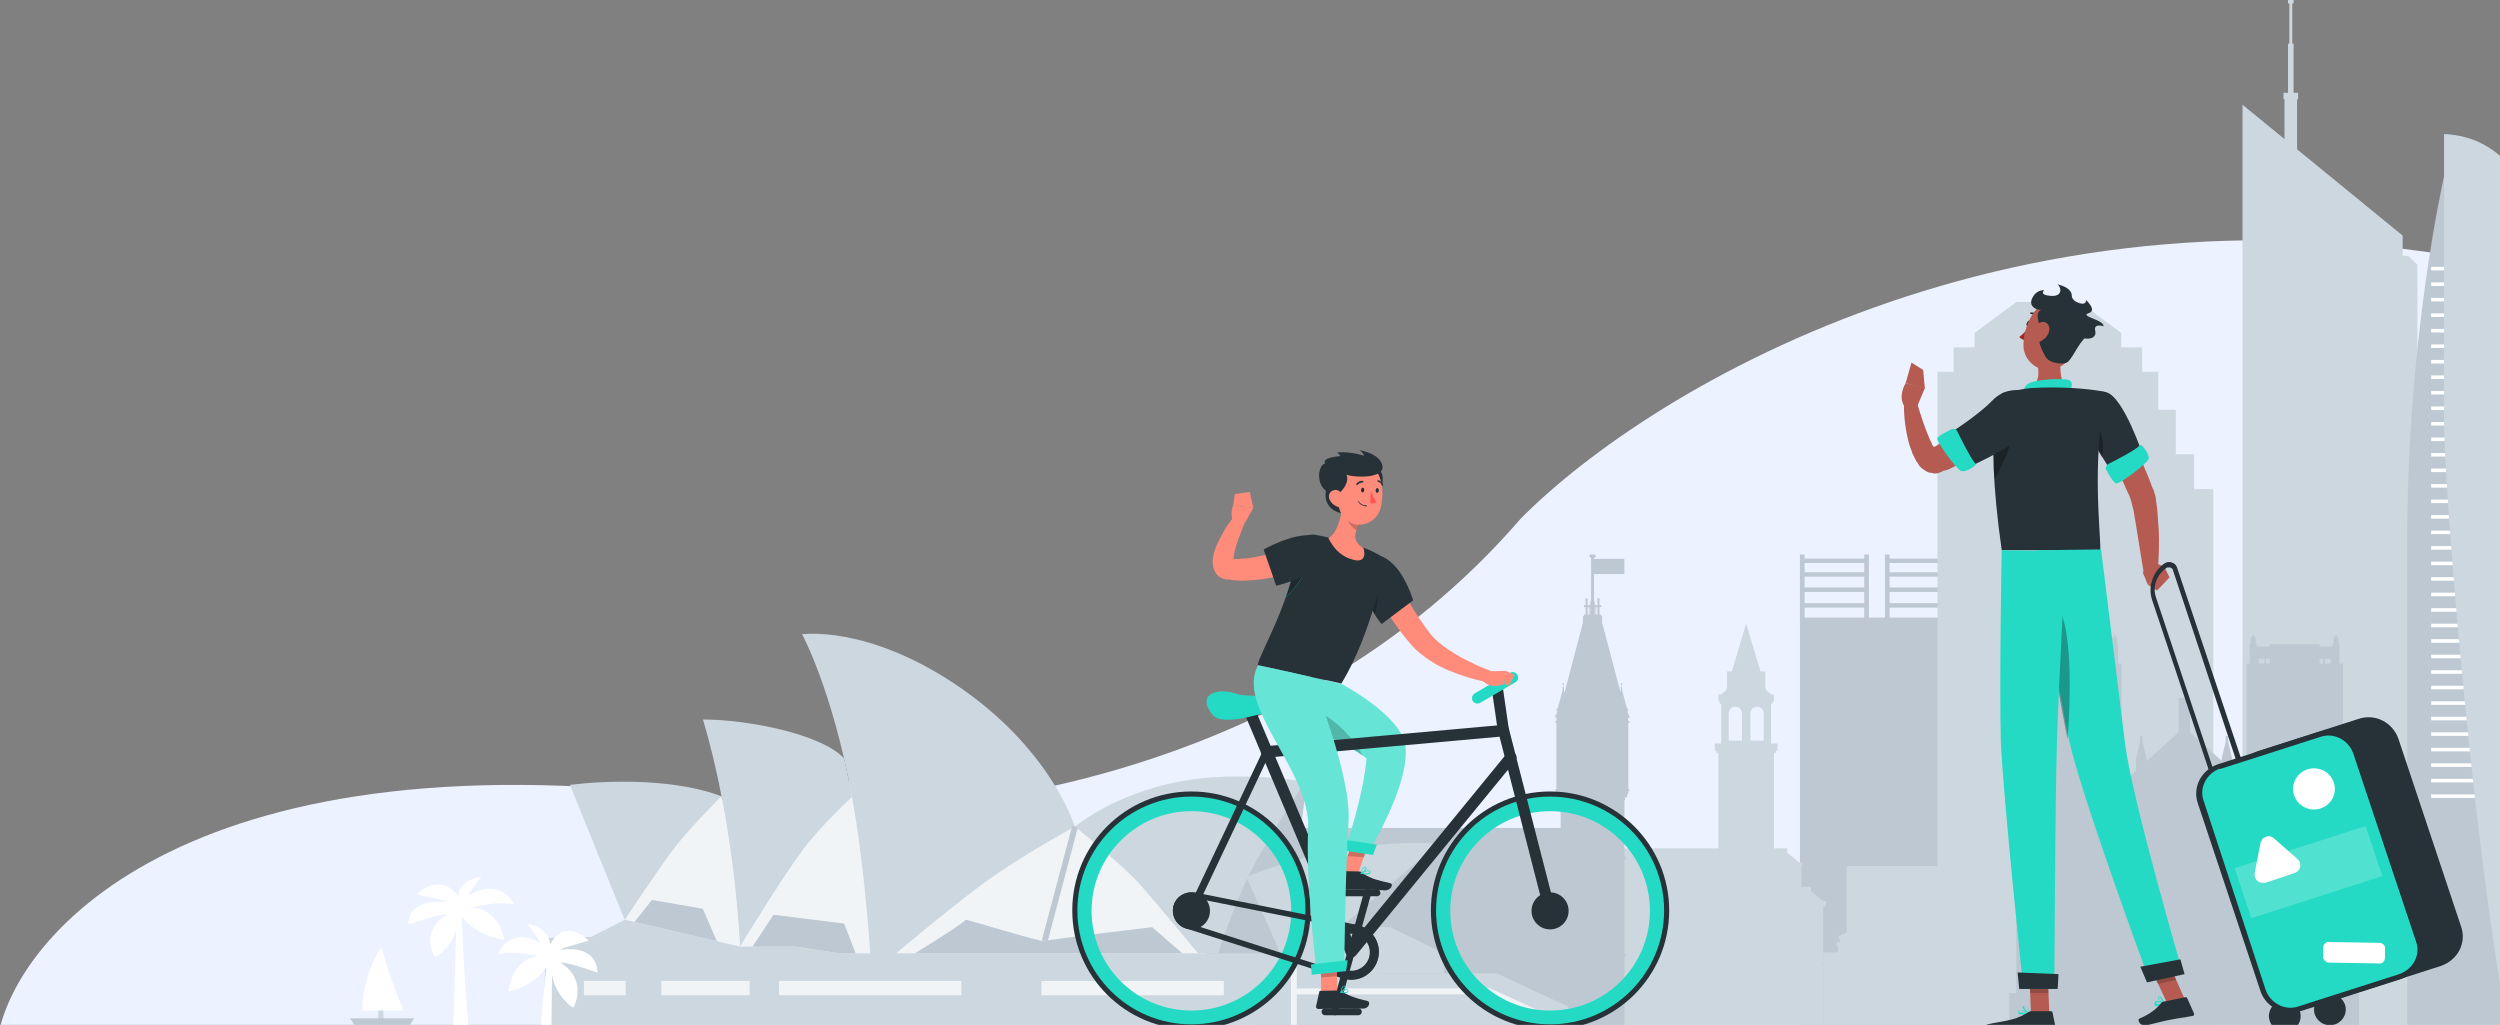 <?xml version="1.0" encoding="UTF-8"?>
<svg xmlns="http://www.w3.org/2000/svg" width="422" height="173" viewBox="0 0 422 173" fill="none">
  <rect x="0" y="0" width="422" height="173" fill="#808080" stroke="none"/>
  <path d="M130.99 136.411C37.707 121.016 4.795 154.669 0 173.419H431.586V48.332C465.911 55.98 513.361 66.244 428.558 46.112C343.755 25.979 278.638 65.356 256.68 87.561C217.913 132.562 156.734 138.879 130.99 136.411Z" fill="#ECF2FF"></path>
  <g clip-path="url(#clip0_1709_7287)">
    <path d="M329.886 93.601H329.098V104.458H329.03V104.254H318.963V102.559H329.03V101.814H318.963V99.915H329.03V99.169H318.963V97.347H329.03V96.602H318.963V95.033H329.03V94.287H318.963V93.601H318.176V104.254H315.471V93.601H314.684V94.287H304.615V93.601H303.828V161.482V173.144H329.886V93.601ZM304.615 95.033H314.683V96.601H304.615V95.033ZM304.615 97.347H314.683V99.169H304.615V97.347ZM304.615 99.916H314.683V101.815H304.615V99.916ZM304.615 102.56H314.683V104.255H304.615V102.56Z" fill="#BDC8D2"></path>
  </g>
  <path d="M308.225 152.737H308.085V153.055H307.757V173.367H251.14V153.055H250.812V152.737H250.672V152.092H251.178L253.35 150.318H253.204V149.695H254.966V146.558H254.822V146.24H254.682V145.595H255.189L257.36 143.821H257.214V143.198H290.061V127.078H289.728V126.727H289.472V125.514H290.541V118.794H290.3V118.443H290.073V117.23H290.541L291.391 116.476L291.511 116.073V113.332H292.332L294.754 105.258L297.173 113.332H297.994V116.073L298.113 116.474L298.964 117.228H299.432V118.441H299.205V118.792H298.964V125.512H300.033V126.725H299.776V127.076H299.443V143.193H301.685V143.817H301.539L303.71 145.59H304.214V146.236H304.075V149.69H305.693V150.314H305.547L307.718 152.087H308.225V152.733V152.737ZM294.036 125.019V120.408C294.036 119.789 293.534 119.289 292.917 119.289C292.301 119.289 291.799 119.791 291.799 120.408V125.019H294.038H294.036ZM297.711 125.019V120.408C297.711 119.789 297.209 119.289 296.592 119.289C295.976 119.289 295.474 119.791 295.474 120.408V125.019H297.713H297.711Z" fill="#CDD7E0"></path>
  <path d="M274.813 121.178H275.026V120.691H274.845V120.323H274.699V120.076H274.813V119.59H274.631L274.525 119.199L273.796 116.49H273.799V116.452H273.843V116.276H273.799V115.947H273.735V115.597C273.75 115.593 273.764 115.588 273.777 115.578L273.782 115.575C273.794 115.567 273.803 115.559 273.811 115.55C273.814 115.544 273.818 115.539 273.822 115.533C273.826 115.526 273.831 115.518 273.835 115.511C273.841 115.496 273.846 115.477 273.846 115.46C273.846 115.439 273.843 115.42 273.835 115.403C273.812 115.351 273.762 115.315 273.701 115.315C273.641 115.315 273.59 115.351 273.568 115.403C273.56 115.42 273.557 115.439 273.557 115.46C273.557 115.479 273.56 115.496 273.568 115.511C273.572 115.52 273.575 115.526 273.581 115.533C273.585 115.539 273.589 115.544 273.592 115.55C273.6 115.559 273.609 115.567 273.621 115.575L273.626 115.578C273.639 115.586 273.653 115.591 273.668 115.597V115.947H273.604V116.276H273.56V116.452H273.604V116.49H273.607L273.525 116.796L270.432 105.054H270.434V104.291H270.436V103.96H270.281V103.74H269.99V102.488H270.279V102.157H269.99V100.992H269.659V102.157H269.201V101.503H269.068V95.101V95.482V96.9H274.192V94.341H269.07V94.862V94.119H269.106C269.249 94.119 269.365 94.003 269.365 93.86C269.365 93.717 269.249 93.601 269.106 93.601H268.537C268.394 93.601 268.278 93.717 268.278 93.86C268.278 94.003 268.394 94.119 268.537 94.119H268.573V101.505H268.44V102.159H267.984V100.994H267.653V102.159H267.363V102.49H267.653V103.742H267.367V103.962H267.213V104.292H267.211V105.056H267.219L264.931 113.742L264.092 116.93L264.058 116.802L263.97 116.471H263.973V116.434H264.017V116.257H263.973V115.928H263.909V115.578C263.925 115.575 263.938 115.569 263.951 115.559L263.955 115.556C263.966 115.548 263.975 115.541 263.983 115.529C263.987 115.524 263.99 115.518 263.994 115.512C264 115.505 264.004 115.497 264.007 115.488C264.013 115.473 264.017 115.458 264.017 115.441V115.437C264.017 115.356 263.951 115.293 263.872 115.293C263.793 115.293 263.727 115.358 263.727 115.437C263.727 115.456 263.731 115.473 263.738 115.488C263.742 115.496 263.746 115.503 263.751 115.511C263.755 115.516 263.759 115.522 263.763 115.528C263.77 115.537 263.78 115.544 263.791 115.552L263.797 115.556C263.81 115.563 263.823 115.569 263.838 115.575V115.924H263.774V116.253H263.731V116.43H263.774V116.467H263.778L263.454 117.669L262.942 119.567H262.76V120.054H262.875V120.3H262.728V120.669H262.547V121.155H262.76V121.67H262.547V122.018H262.715V133.204H262.547V133.552H262.715V134.047H262.916V134.541H263.253V135.073H263.437V139.759H218.631V138.298L217.901 137.248C217.909 137.238 217.916 137.227 217.922 137.216C217.928 137.204 217.929 137.189 217.929 137.176C217.929 137.156 217.922 137.139 217.912 137.124C217.911 137.12 217.909 137.116 217.905 137.114C217.894 137.099 217.88 137.088 217.864 137.08C217.875 137.073 217.882 137.065 217.888 137.054V137.05C217.897 137.039 217.901 137.026 217.901 137.013C217.901 136.998 217.896 136.985 217.888 136.971C217.888 136.969 217.884 136.966 217.882 136.964C217.875 136.953 217.864 136.943 217.85 136.938V136.721H217.785V136.938C217.771 136.943 217.762 136.953 217.753 136.964C217.751 136.966 217.749 136.969 217.747 136.971C217.739 136.983 217.734 136.998 217.734 137.013C217.734 137.026 217.738 137.039 217.743 137.05V137.054C217.753 137.065 217.76 137.073 217.771 137.08C217.754 137.088 217.741 137.101 217.73 137.114C217.728 137.118 217.726 137.12 217.722 137.124C217.713 137.139 217.706 137.157 217.706 137.176C217.706 137.189 217.709 137.204 217.713 137.216C217.717 137.227 217.724 137.238 217.734 137.248L217.004 138.298V139.759H216.197V140.251H216.204L213.727 146.325L213.39 145.071L213.157 144.206H213.16V144.174H213.198V144.022H213.16V143.738H213.104V143.438C213.117 143.434 213.128 143.43 213.14 143.423L213.145 143.419C213.145 143.419 213.162 143.406 213.17 143.398C213.174 143.394 213.177 143.389 213.179 143.383C213.183 143.377 213.187 143.37 213.19 143.364C213.196 143.351 213.2 143.336 213.2 143.319C213.2 143.25 213.143 143.193 213.074 143.193C213.004 143.193 212.948 143.25 212.948 143.319C212.948 143.334 212.952 143.349 212.957 143.364C212.959 143.372 212.965 143.377 212.969 143.383C212.972 143.389 212.974 143.394 212.978 143.398C212.985 143.408 212.993 143.413 213.002 143.419L213.006 143.423C213.017 143.43 213.029 143.434 213.042 143.438V143.738H212.985V144.022H212.948V144.174H212.985V144.206H212.989L212.271 146.879H212.122V147.299H212.222V147.511H212.096V147.829H211.939V148.248H212.122V148.693H211.939V148.992H212.084V151.611H211.939V152.03H212.62V161.019H212.299V161.368H212.419V161.622H212.611V162.024H212.62V174.173H274.209V161.622H274.328V161.368H274.448V161.019H274.209V145.199H274.328V144.945H274.448V144.596H274.209V135.092H274.319V134.56H274.655V134.065H274.857V133.571H275.024V133.223H274.857V122.037H275.024V121.689H274.811V121.174L274.813 121.178ZM268.317 102.492H268.436V103.744H268.317V102.492ZM269.322 103.744H269.2V102.492H269.322V103.744ZM269.448 103.744V102.492H269.655V103.744H269.448ZM267.981 102.492H268.193V103.744H267.981V102.492ZM219.433 140.259V140.255V140.259Z" fill="#BDC8D2"></path>
  <g clip-path="url(#clip1_1709_7287)">
    <path d="M144.619 131.07L133.246 140.617L120.82 161.778L172.974 163.029L171.63 160.78L144.619 131.07Z" fill="#F1F4F6"></path>
    <path d="M135.393 107.069C135.393 107.069 146.28 105.466 161.338 115.561C177.517 126.402 181.438 139.548 181.438 139.548L147.112 164.294C147.112 164.294 146.253 147.773 143.815 134.514C140.476 116.334 135.393 107.069 135.393 107.069Z" fill="#CDD7E0"></path>
    <path d="M118.645 121.453C126.319 121.453 138.744 123.941 142.484 128.019C143.385 132.195 143.828 134.515 143.828 134.515C143.828 134.515 138.772 139.112 135.406 143.598C132.04 148.097 124.906 159.767 124.906 159.767C124.906 159.767 124.061 139.394 118.645 121.438V121.453Z" fill="#CDD7E0"></path>
    <path d="M242.818 142.613L222.482 147.773V159.261H233.8V152.863L242.818 142.613Z" fill="#BDC8D2"></path>
    <path d="M220.611 131.941L216.691 161.918L203.365 161.454C203.365 161.454 216.303 132.504 220.611 131.955V131.941Z" fill="#BDC8D2"></path>
    <path d="M121.791 134.402L111.651 139.169L105.473 155.254L124.907 159.767C124.907 159.767 124.45 152.54 123.772 147.085C123.093 141.629 121.791 134.402 121.791 134.402Z" fill="#F1F4F6"></path>
    <path d="M96.205 132.49C96.205 132.49 111.041 130.409 121.776 134.402C121.776 134.402 116.623 139.577 114.047 142.867C111.47 146.157 105.458 155.268 105.458 155.268L96.205 132.504V132.49Z" fill="#CDD7E0"></path>
    <path d="M181.451 139.535C181.451 139.535 187.851 134.093 198.988 131.942C209.197 129.974 220.321 131.942 220.321 131.942C220.321 131.942 214.101 141.236 211.095 147.184C208.089 153.131 205.637 160.921 205.637 160.921H200.886L181.451 139.535Z" fill="#CDD7E0"></path>
    <path d="M225.778 156.505H234.658L243.731 160.92V164.294H216.705L225.778 156.505Z" fill="#CDD7E0"></path>
    <path d="M243.731 160.414H220.611V161.426H243.731V160.414Z" fill="#CDD7E0"></path>
    <path d="M217.536 164.07L210.416 148.055C210.416 148.055 216.317 145.341 225.376 143.598C234.754 141.784 242.816 142.389 242.816 142.389" fill="#CDD7E0"></path>
    <path d="M181.452 139.534C181.452 139.534 172.461 144.357 165.882 149.208C159.316 154.059 150.076 161.932 150.076 161.932L202.23 163.17V160.92C202.23 160.92 196.107 153.538 192.672 149.559C189.874 146.297 181.452 139.534 181.452 139.534Z" fill="#F1F4F6"></path>
    <path d="M217.537 164.295V173.181H264.746V169.933L252.597 164.295H217.537Z" fill="#CDD7E0"></path>
    <path d="M232.926 173.181V164.295L218.395 160.92H141.709L134.229 159.781H124.892L105.471 155.254L99.806 158.15L92.215 158.333L91.633 173.181H232.926Z" fill="#CDD7E0"></path>
    <path d="M105.609 165.588H98.559V167.992H105.609V165.588Z" fill="#F1F4F6"></path>
    <path d="M126.528 165.588H111.637V167.992H126.528V165.588Z" fill="#F1F4F6"></path>
    <path d="M162.28 165.588H131.5V167.992H162.28V165.588Z" fill="#F1F4F6"></path>
    <path d="M206.579 165.588H175.799V167.992H206.579V165.588Z" fill="#F1F4F6"></path>
    <path d="M144.438 160.92L142.484 155.901L130.558 154.41L127.039 159.781H134.228L141.709 160.92H144.438Z" fill="#BDC8D2"></path>
    <path d="M107.105 155.633L110.042 151.907L118.644 153.398L120.999 158.867L107.105 155.633Z" fill="#BDC8D2"></path>
    <path d="M154.453 160.92C154.453 160.92 163.263 155.493 162.958 155.254C162.654 155.015 176.021 159.135 176.34 158.868C176.658 158.601 194.486 156.506 194.486 156.506L199.57 160.92H154.467H154.453Z" fill="#BDC8D2"></path>
    <path d="M263.955 173.645L251.349 167.852H218.367V166.84H251.571L264.357 172.717L263.955 173.645Z" fill="#F1F4F6"></path>
    <path d="M180.984 139.398L175.855 158.731L176.819 158.995L181.947 139.661L180.984 139.398Z" fill="#BDC8D2"></path>
    <path d="M218.894 160.92H217.896V173.181H218.894V160.92Z" fill="#F1F4F6"></path>
    <g clip-path="url(#clip2_1709_7287)">
      <path d="M64.412 159.831C64.412 159.831 62.899 161.852 61.953 165.211C61.013 168.546 61.194 170.591 61.194 170.591H68.156C68.156 170.591 66.986 167.925 66.064 165.333C65.172 162.837 64.412 159.831 64.412 159.831Z" fill="white"></path>
      <path d="M64.714 170.585H63.846V172.106H64.714V170.585Z" fill="#CDD7E0"></path>
      <path d="M69.023 173.257H59.952L59.09 171.894H69.897L69.023 173.257Z" fill="#BDC8D2"></path>
    </g>
    <path d="M79.361 150.986C78.433 151.506 81.256 147.986 81.256 147.986C81.256 147.986 77.557 148.4 77.348 151.248C77.316 151.729 75.302 146.842 70.303 150.925C70.221 150.993 75.526 152.024 75.435 152.201C75.341 152.376 69.082 151.248 68.9 156.072C68.896 156.142 73.971 154.269 75.559 154.309C75.696 154.314 70.757 156.558 73.401 161.541C73.534 161.779 76.314 159.761 77.019 156.901L76.515 173.419L79.091 173.315C78.472 166.312 78.086 158.577 77.915 154.704C78.886 155.91 81.124 158.051 85.129 158.637C85.129 158.637 84.492 153.788 79.8 153.159C79.479 153.115 84.597 152.013 86.636 152.689C87.168 152.866 84.581 148.06 79.362 150.986H79.361Z" fill="white"></path>
    <path d="M100.874 164.155C100.537 159.064 94.747 160.44 94.652 160.256C94.559 160.075 99.469 158.823 99.387 158.755C94.593 154.596 92.883 159.819 92.835 159.311C92.542 156.308 89.08 155.979 89.08 155.979C89.08 155.979 91.832 159.614 90.95 159.093C85.984 156.161 83.736 161.312 84.226 161.109C86.105 160.334 90.91 161.345 90.612 161.4C86.261 162.207 85.834 167.344 85.834 167.344C89.29 166.656 91.276 164.59 92.231 163.256C91.944 165.688 91.534 169.559 91.323 173.394L93.086 173.783L93.173 164.403C93.186 164.492 93.199 164.583 93.213 164.675C93.731 167.991 96.737 170.332 96.859 170.058C99.158 164.722 94.477 162.498 94.605 162.489C96.084 162.4 100.876 164.224 100.873 164.155H100.874Z" fill="white"></path>
  </g>
  <path d="M373.606 82.567H370.364V76.677H367.271V69.165H364.322V62.761H361.596V58.638H358.061V56.208L350.99 50.963H340.381L333.307 56.208V58.638H329.772V62.761H327.047V69.165V76.677V82.567V146.178H311.723V174.964H313.031V179.988H314.209V174.964H319.218V179.988H372.538V174.964H373.606V82.567Z" fill="#CDD7E0"></path>
  <path d="M408.063 44.705L406.519 43.183H405.57V43.157V40.569V39.767L387.754 25.212V17.868V16.765H387.918V15.665H387.158V14.021V12.218V10.818V9.015V7.372H386.933V6.848V5.047V3.644V1.843V1.196V0.597H387.158V0H386.933H386.44H386.215V0.597H386.44V1.196V1.843V3.644V5.047V6.848V7.372H386.215V9.015V10.818V12.218V14.021V15.665H385.455V16.765H385.621V17.868V23.47L378.537 17.682V18.483V21.64V21.642V21.915V32.4V32.673V43.157V43.432V56.306V56.581V69.455V69.731V82.605V82.88V95.754V96.027V108.903V109.176V122.052V122.325V135.201V135.474V148.35V148.624V161.5V161.773V174.649V174.922V179.18H391.67H392.184H392.711H395.275H395.803H395.805H396.575H398.361H399.131H399.659H402.223H402.751H403.264H405.57H408.063V177.86V177.391V175.47V175.001V173.079V172.609V170.689V170.219V168.297V167.827V165.907V165.438V163.515V163.046V161.125V160.656V158.735V158.264V156.344V155.874V153.954V153.484V151.562V151.092V149.172V148.703V146.78V146.311V144.39V143.921V141.998V141.529V139.609V139.139V137.219V136.749V134.827V134.357V132.437V131.968V130.045V129.576V127.655V127.186V125.263V124.794V122.874V122.404V120.484V120.012V118.092V117.622V115.702V115.233V113.31V112.841V110.92V110.451V108.529V108.059V106.139V105.669V103.749V103.277V101.357V100.887V98.967V98.498V96.575V96.106V94.185V93.716V91.793V91.324V89.404V88.934V87.012V86.542V84.622V84.153V82.232V81.763V79.84V79.371V77.45V76.981V75.058V74.589V72.669V72.199V70.277V69.807V67.887V67.418V65.495V65.026V63.105V62.636V60.715V60.246V58.324V57.854V55.934V55.464V53.542V53.072V51.152V50.682V48.76V48.291V46.37V45.901V44.705Z" fill="#CDD7E0"></path>
  <path d="M397.923 167.631V166.201H397.826V165.359H397.682V165.098H397.506V165.359H397.362V166.201H397.265V167.631H397.005V154.37H396.892V153.335H396.841V152.493H396.766V152.232H396.675V152.493H396.6V153.335H396.549V154.37H396.476V140.856H396.407V139.799H396.357V138.958H396.282V138.696H396.19V138.958H396.115V139.799H396.065V140.856H396.008V127.735H395.917V126.426H395.866V125.584H395.791V125.323H395.7V125.584H395.625V126.426H395.574V127.735H395.501V112.006H394.901V108.72H394.727V107.546H394.47V107.181H394.154V107.546H393.896V108.72H393.722V109.118H391.525V108.745H383.121V109.118H380.924V108.72H380.749V107.546H380.492V107.181H380.176V107.546H379.918V108.72H379.744V112.006H379.219V127.735H378.713V131.741L376.799 130.021V128.134L376.104 125.191V124.25H375.699V125.191L375.004 128.132V128.406L369.67 123.607V119.834V117.81H367.754V119.834V123.607L362.345 128.473V128.134L361.652 125.191V124.25H361.247V125.191L360.552 128.132V130.085L359.461 131.067L358.639 131.808V127.735H358.547V126.426H358.497V125.584H358.422V125.323H358.331V125.584H358.256V126.426H358.205V127.735H358.132V112.006H357.532V108.72H357.358V107.546H357.1V107.181H356.784V107.546H356.527V108.72H356.353V109.118H354.156V108.745H345.751V109.118H343.554V108.72H343.38V107.546H343.123V107.181H342.806V107.546H342.549V108.72H342.375V112.006H341.85V127.735H341.343V140.856H340.875V154.37H340.346V167.631H339.15V179.581H398.203V167.631H397.923ZM356.006 112.006H355.702V112.002H355.049V111.203H356.006V112.006ZM345.145 111.203H345.755V112.002H345.145V111.203ZM354.77 112.002H354.16V111.203H354.77V112.002ZM343.909 111.203H344.866V112.002H344.221V112.006H343.909V111.203ZM393.377 112.006H393.073V112.002H392.421V111.203H393.377V112.006ZM382.517 111.203H383.127V112.002H382.517V111.203ZM392.139 112.002H391.529V111.203H392.139V112.002ZM381.278 111.203H382.235V112.002H381.59V112.006H381.278V111.203Z" fill="#BDC8D2"></path>
  <g clip-path="url(#clip3_1709_7287)">
    <path d="M423.23 173.145H406.338V91.182C406.338 56.77 412.555 29.787 412.555 29.787H423.23V173.145Z" fill="#BDC8D2"></path>
    <path d="M420.415 45.639H410.381V45.038H420.415V45.639ZM420.415 47.661H410.381V48.263H420.415V47.661ZM420.415 50.281H410.381V50.882H420.415V50.281ZM420.415 52.9H410.381V53.501H420.415V52.9ZM420.415 55.519H410.381V56.12H420.415V55.519ZM420.415 58.138H410.381V58.739H420.415V58.138ZM420.415 60.757H410.381V61.358H420.415V60.757ZM420.415 63.375H410.381V63.977H420.415V63.375ZM420.415 65.994H410.381V66.596H420.415V65.994ZM420.415 68.613H410.381V69.215H420.415V68.613ZM420.415 71.232H410.381V71.834H420.415V71.232ZM420.415 73.851H410.381V74.453H420.415V73.851ZM420.415 76.47H410.381V77.072H420.415V76.47ZM420.415 79.089H410.381V79.691H420.415V79.089ZM420.415 81.708H410.381V82.31H420.415V81.708ZM420.415 84.327H410.381V84.929H420.415V84.327ZM420.415 86.946H410.381V87.548H420.415V86.946ZM420.415 89.565H410.381V90.167H420.415V89.565ZM420.415 92.184H410.381V92.786H420.415V92.184ZM420.415 94.803H410.381V95.405H420.415V94.803ZM420.415 97.422H410.381V98.024H420.415V97.422ZM420.415 100.041H410.381V100.643H420.415V100.041ZM420.415 102.66H410.381V103.262H420.415V102.66ZM420.415 105.279H410.381V105.881H420.415V105.279ZM420.415 107.898H410.381V108.5H420.415V107.898ZM420.415 110.517H410.381V111.118H420.415V110.517ZM420.415 113.136H410.381V113.737H420.415V113.136ZM420.415 115.755H410.381V116.356H420.415V115.755ZM420.415 118.374H410.381V118.975H420.415V118.374ZM420.415 120.993H410.381V121.594H420.415V120.993ZM420.415 123.612H410.381V124.213H420.415V123.612ZM420.415 126.231H410.381V126.832H420.415V126.231ZM420.415 128.85H410.381V129.451H420.415V128.85ZM420.415 131.469H410.381V132.07H420.415V131.469ZM420.415 134.088H410.381V134.689H420.415V134.088Z" fill="white"></path>
    <path d="M423.23 173.146V27.556C423.23 27.556 421.822 25.681 418.772 24.153C415.721 22.63 412.555 22.63 412.555 22.63V71.433C412.555 81.054 417.013 139.709 423.23 173.146Z" fill="#CDD7E0"></path>
  </g>
  <path d="M321.316 162.36V161.837H321.148V160.765H318.698V159.718H318.873L318.989 159.052H318.318V158.621H318.47L318.591 157.953H318.32L314.459 155.999L310.597 157.953H310.326L310.448 158.621H310.598V159.052H309.927L310.045 159.718H310.219V160.765H307.77V161.837H307.602V162.36H307.77V163.091H307.602V163.615H307.77V173.828H321.148V163.615H321.316V163.091H321.148V162.36H321.316Z" fill="#CDD7E0"></path>
  <path d="M356.635 68.565C357.904 70.65 359.031 72.734 360.159 74.957C360.723 76.068 361.287 77.18 361.71 78.291C362.133 79.403 362.697 80.514 363.12 81.765L363.261 82.182L363.402 82.46L363.543 82.738C363.684 83.154 363.684 83.432 363.825 83.71C363.966 84.405 363.966 84.961 364.106 85.655C364.247 86.906 364.247 88.017 364.388 89.268C364.529 91.63 364.388 94.131 364.247 96.493L361.851 96.632L360.723 89.685C360.582 88.573 360.3 87.323 360.159 86.211C360.018 85.655 359.877 85.1 359.736 84.544C359.595 84.127 359.454 83.571 359.172 83.154C358.327 81.07 357.199 78.986 356.071 77.041C354.943 75.096 353.815 72.873 352.688 70.927L356.635 68.565Z" fill="#B65B52"></path>
  <path d="M361.707 96.63L362.553 98.714L365.372 95.797C365.372 95.797 364.808 95.241 363.258 94.963L361.707 96.63Z" fill="#B55B52"></path>
  <path d="M364.109 99.682L366.224 97.459L365.378 95.792L362.559 98.71L364.109 99.682Z" fill="#B55B52"></path>
  <path d="M342.679 54.669C342.679 54.947 342.397 55.086 342.256 55.086C342.115 55.086 341.974 54.808 342.115 54.53C342.256 54.252 342.397 54.113 342.538 54.113C342.679 54.113 342.82 54.391 342.679 54.669Z" fill="#263238"></path>
  <path d="M342.537 55.084C342.114 55.779 341.551 56.334 340.846 56.89C341.128 57.168 341.551 57.446 341.974 57.446L342.537 55.084Z" fill="#A02724"></path>
  <path d="M343.943 53.559C344.084 53.42 344.084 53.42 344.084 53.281C343.802 52.864 343.379 52.726 342.815 52.726C342.674 52.726 342.674 52.864 342.674 52.864C342.674 53.004 342.815 53.004 342.815 53.004C343.238 53.004 343.52 53.142 343.943 53.559C343.943 53.559 343.802 53.559 343.943 53.559Z" fill="#263238"></path>
  <path d="M348.17 57.727C347.747 59.951 347.324 64.119 348.875 65.647C348.875 65.647 348.311 67.87 344.082 67.87C339.43 67.87 341.826 65.647 341.826 65.647C344.364 65.091 344.223 63.146 343.941 61.479L348.17 57.727Z" fill="#B55B52"></path>
  <path d="M349.443 66.203C349.725 65.369 350.007 64.396 349.161 64.119C348.315 63.841 343.945 63.98 342.535 64.674C341.126 65.369 341.69 67.036 341.69 67.036L349.443 66.203Z" fill="#25DAC4"></path>
  <path d="M364.526 169.713C364.244 169.852 363.962 169.852 363.68 169.713C363.68 169.574 363.68 169.435 363.68 169.296C363.68 169.157 363.821 169.157 363.821 169.018C364.244 168.879 365.23 169.157 365.23 169.296C365.089 169.574 364.807 169.574 364.526 169.713ZM364.103 169.157C363.962 169.157 363.962 169.296 363.962 169.296C363.962 169.435 363.962 169.435 363.962 169.435C364.103 169.574 364.807 169.435 365.23 169.296C364.807 169.296 364.385 169.157 364.103 169.157Z" fill="#25DAC4"></path>
  <path d="M365.368 169.438C364.945 169.299 364.24 168.743 364.24 168.465C364.24 168.326 364.381 168.188 364.381 168.188C364.522 168.188 364.663 168.188 364.663 168.188C365.086 168.465 365.368 169.299 365.368 169.438ZM364.381 168.326C364.381 168.326 364.381 168.465 364.381 168.326C364.24 168.604 364.804 169.021 365.086 169.16C364.945 168.882 364.804 168.465 364.522 168.326C364.522 168.326 364.522 168.326 364.381 168.326Z" fill="#25DAC4"></path>
  <path d="M341.547 171.241C341.124 171.241 340.701 171.241 340.701 170.963C340.701 170.824 340.701 170.685 340.701 170.685C340.701 170.547 340.842 170.547 340.983 170.547C341.547 170.408 342.534 170.963 342.675 171.102C342.675 171.102 342.675 171.102 342.675 171.241C342.252 171.102 341.97 171.241 341.547 171.241ZM341.124 170.547H340.983C340.983 170.547 340.842 170.547 340.842 170.685C340.842 170.824 340.842 170.824 340.842 170.824C340.983 170.963 341.829 170.963 342.393 170.963C341.97 170.824 341.547 170.685 341.124 170.547Z" fill="#25DAC4"></path>
  <path d="M342.532 171.103C342.109 170.964 341.404 170.269 341.404 169.991C341.404 169.853 341.545 169.853 341.686 169.853C341.827 169.853 341.968 169.853 342.109 169.991C342.532 170.13 342.673 170.964 342.532 171.103C342.673 171.103 342.673 171.103 342.532 171.103ZM341.827 169.853C341.686 169.853 341.686 169.853 341.686 169.991C341.686 170.269 342.109 170.686 342.532 170.964C342.532 170.547 342.391 170.269 342.109 169.991C341.968 169.853 341.827 169.853 341.827 169.853Z" fill="#25DAC4"></path>
  <path d="M345.922 170.965H342.821L342.539 163.879H345.641L345.922 170.965Z" fill="#B55B52"></path>
  <path d="M368.755 168.603L365.795 169.298L362.693 162.628L365.795 161.934L368.755 168.603Z" fill="#B55B52"></path>
  <path d="M365.515 169.019L368.899 168.324C369.04 168.324 369.181 168.324 369.181 168.463L370.308 170.964C370.449 171.242 370.308 171.52 370.026 171.52C370.026 171.52 370.026 171.52 369.885 171.52C368.617 171.798 368.053 171.798 366.643 172.076C365.656 172.215 363.682 172.77 362.414 173.048C361.145 173.326 360.722 172.076 361.145 171.937C363.401 170.964 364.246 169.992 364.951 169.158C365.092 169.158 365.233 169.019 365.515 169.019Z" fill="#263238"></path>
  <path d="M342.814 170.687H346.197C346.338 170.687 346.479 170.825 346.479 170.964L347.043 173.743C347.043 174.021 346.902 174.16 346.761 174.299H346.62C345.352 174.299 343.66 174.16 342.109 174.16C340.276 174.16 338.726 174.299 336.611 174.299C335.342 174.299 334.919 173.049 335.483 172.91C337.88 172.354 339.854 172.354 341.968 171.103C342.391 170.825 342.673 170.687 342.814 170.687Z" fill="#263238"></path>
  <path d="M340.134 71.484C339.289 72.318 338.443 73.013 337.597 73.707C336.751 74.402 335.905 75.097 334.918 75.653C333.086 77.042 331.112 78.154 329.138 79.126C328.856 79.265 328.574 79.404 328.293 79.404L327.87 79.543L327.729 79.682H327.588L327.306 79.821C326.883 79.96 326.46 79.96 326.037 79.821C325.614 79.821 325.332 79.682 324.909 79.404C324.486 79.126 324.063 78.848 323.781 78.293C323.358 77.737 323.076 77.042 322.795 76.486C322.654 75.93 322.372 75.375 322.231 74.819C321.667 72.735 321.385 70.512 321.385 68.428L323.64 68.15C324.204 70.095 324.909 72.179 325.614 73.846C325.755 74.263 326.037 74.68 326.178 75.097C326.319 75.375 326.601 75.653 326.742 75.93C326.883 75.93 326.883 75.93 326.742 75.93C326.601 75.93 326.46 75.792 326.46 75.792C326.319 75.792 326.178 75.792 326.037 75.792H325.896L326.037 75.653L326.319 75.514C326.46 75.375 326.742 75.375 326.883 75.236C328.574 74.263 330.266 73.152 331.817 71.901C332.663 71.345 333.368 70.651 334.213 69.956C335.059 69.261 335.764 68.567 336.61 68.011L340.134 71.484Z" fill="#B65B52"></path>
  <path d="M355.505 66.204C358.466 66.899 361.849 77.181 361.849 77.181L356.915 80.376C356.915 80.376 353.672 75.513 352.122 72.179C350.289 68.705 352.545 65.51 355.505 66.204Z" fill="#263238"></path>
  <path opacity="0.3" d="M353.82 71.482C353.538 71.204 352.833 71.898 352.41 72.871C353.115 74.26 354.102 75.789 354.807 77.178C355.371 74.677 354.525 72.315 353.82 71.482Z" fill="black"></path>
  <path d="M338.031 66.338C338.031 66.338 334.647 70.09 337.89 92.876H354.525C354.666 90.375 352.974 78.01 355.512 66.199C353.679 65.782 351.846 65.644 349.873 65.505C347.476 65.366 345.08 65.366 342.824 65.505C341.273 65.644 339.581 66.06 338.031 66.338Z" fill="#263238"></path>
  <path opacity="0.3" d="M336.617 72.735C336.476 75.514 336.476 78.154 336.617 80.933C337.886 78.849 339.719 74.958 340.001 71.901L336.617 72.735Z" fill="black"></path>
  <path d="M344.642 69.397C344.783 73.565 331.954 78.984 331.954 78.984L328.43 73.565C328.43 73.565 333.646 70.37 336.324 67.591C339.567 64.256 344.501 66.201 344.642 69.397Z" fill="#263238"></path>
  <path d="M330.415 72.871C331.12 74.261 332.53 77.178 333.375 78.151C333.516 78.29 333.516 78.568 333.375 78.568C332.811 79.124 331.684 79.68 331.12 79.54C330.415 79.402 326.89 74.677 327.031 73.983C327.172 73.566 328.582 72.871 329.428 72.454C329.851 72.316 330.274 72.454 330.415 72.871Z" fill="#25DAC4"></path>
  <path d="M355.931 78.289C357.341 77.594 360.301 76.066 361.147 75.232C361.288 75.093 361.57 75.093 361.57 75.232C362.134 75.788 362.839 76.9 362.698 77.455C362.557 78.15 357.764 81.763 357.2 81.624C356.777 81.485 355.931 80.095 355.508 79.261C355.367 78.984 355.508 78.567 355.931 78.289C355.79 78.289 355.79 78.289 355.931 78.289Z" fill="#25DAC4"></path>
  <path d="M323.644 68.563L324.913 65.507L321.671 64.673C321.671 64.673 320.261 66.896 321.53 68.702L323.644 68.563Z" fill="#B55B52"></path>
  <path d="M324.634 62.452L322.661 61.201L321.674 64.675L324.916 65.647L324.634 62.452Z" fill="#B55B52"></path>
  <path opacity="0.2" d="M342.539 163.879L342.68 167.63H345.781L345.641 163.879H342.539Z" fill="black"></path>
  <path opacity="0.2" d="M365.795 161.934L362.693 162.628L364.244 166.102L367.346 165.407L365.795 161.934Z" fill="black"></path>
  <path d="M351.002 56.061C350.156 58.979 349.733 60.785 347.76 61.896C344.94 63.564 341.557 61.341 341.557 58.284C341.557 55.505 343.107 51.198 346.35 50.781C348.605 50.364 350.861 52.031 351.143 54.255C351.284 54.81 351.143 55.505 351.002 56.061Z" fill="#B55B52"></path>
  <path d="M344.372 55.222C344.372 55.083 343.667 53.416 344.09 52.721C344.936 51.193 349.306 52.999 350.434 53.694C351.985 54.527 353.395 55.917 352.126 56.889C350.857 57.862 349.729 60.78 348.883 61.197C347.897 61.614 346.064 61.197 345.5 60.502C344.936 59.807 343.385 56.751 344.372 55.222Z" fill="#263238"></path>
  <path d="M344.506 52.307C343.378 52.307 342.391 51.474 343.096 50.223C343.519 49.389 344.224 48.973 345.07 48.973C345.07 48.973 344.083 49.806 346.198 49.945C348.312 50.084 347.889 48.417 347.325 48C348.453 48.278 349.722 48.834 349.722 49.945C349.722 51.057 352.26 51.89 352.119 50.64C352.119 50.64 354.092 52.446 352.542 52.863C350.991 53.419 355.22 53.975 355.079 55.086C354.797 54.947 353.387 54.669 353.669 55.781C353.951 56.892 352.964 57.448 351.414 57.031C349.863 56.614 346.198 54.53 344.506 52.307Z" fill="#263238"></path>
  <path d="M345.915 55.783C345.774 56.617 345.21 57.173 344.505 57.59C343.66 58.006 343.096 57.59 343.096 56.756C343.096 55.922 343.519 54.672 344.505 54.394C345.351 54.116 346.056 54.811 345.915 55.783Z" fill="#B55B52"></path>
  <path d="M343.807 92.882C343.807 92.882 347.331 116.363 349.305 125.117C351.419 134.704 362.838 165.549 362.838 165.549L368.477 164.299C368.477 164.299 360.019 135.399 358.75 125.812C357.481 115.53 354.662 92.743 354.662 92.743L343.807 92.882Z" fill="#25DAC4"></path>
  <path d="M361.283 163.184L362.411 165.824L368.755 164.435L368.05 161.934L361.283 163.184Z" fill="#263238"></path>
  <path opacity="0.3" d="M345.917 101.35C350.005 102.184 349.582 117.19 349.018 124.832C347.89 119.413 346.057 108.853 344.93 101.35C345.353 101.211 345.635 101.211 345.917 101.35Z" fill="black"></path>
  <path d="M337.886 92.878C337.886 92.878 337.463 115.804 337.745 125.252C338.168 134.978 341.552 166.935 341.552 166.935H346.768C346.768 166.935 346.909 135.672 347.191 126.085C347.473 115.665 348.741 93.017 348.741 93.017L337.886 92.878Z" fill="#25DAC4"></path>
  <path d="M340.568 164.154L340.85 166.933H347.335L347.476 164.432L340.568 164.154Z" fill="#263238"></path>
  <path d="M381.299 127.201L398.357 121.782C400.894 120.949 403.714 122.338 404.559 124.839L415.133 156.518C415.978 159.019 414.569 161.798 412.031 162.632L394.973 168.05C392.436 168.884 389.616 167.495 388.77 164.994L378.197 133.315C377.351 130.814 378.761 128.035 381.299 127.201Z" fill="#263238"></path>
  <path d="M393.431 168.742C391.175 168.742 389.06 167.352 388.355 165.129L377.782 133.45C376.795 130.671 378.346 127.753 381.166 126.781L398.083 121.362C400.902 120.389 403.863 121.918 404.85 124.697L415.423 156.376C416.409 159.155 414.859 162.072 412.039 163.045L395.122 168.464C394.558 168.742 393.994 168.742 393.431 168.742ZM399.915 121.918C399.492 121.918 398.929 122.057 398.506 122.196L381.589 127.614C379.192 128.448 377.923 130.949 378.769 133.172L389.342 164.851C390.188 167.213 392.726 168.464 394.981 167.63L412.039 162.211C414.436 161.378 415.705 158.877 414.859 156.654L404.286 124.974C403.863 123.863 403.158 122.89 402.03 122.335C401.325 122.057 400.62 121.779 399.915 121.918Z" fill="#263238"></path>
  <path d="M373.265 130.251C373.124 130.251 372.983 130.112 372.842 129.973L363.255 101.212C362.55 98.989 363.396 96.488 365.37 95.098C365.793 94.82 366.216 94.82 366.639 94.959C367.062 95.098 367.344 95.376 367.485 95.793L378.34 128.167C378.481 128.445 378.34 128.584 378.058 128.723C377.776 128.862 377.635 128.723 377.494 128.445L366.78 96.21C366.78 96.071 366.639 95.932 366.357 95.793C366.216 95.793 366.075 95.793 365.793 95.793C364.101 96.905 363.255 98.989 363.96 100.934L373.546 129.695C373.687 129.973 373.546 130.251 373.265 130.251C373.405 130.251 373.405 130.251 373.265 130.251Z" fill="#263238"></path>
  <path d="M388.353 171.519C388.353 170.129 387.225 168.879 385.675 168.879C384.265 168.879 382.996 169.99 382.996 171.519C382.996 172.908 384.124 174.159 385.675 174.159C387.084 174.159 388.353 173.047 388.353 171.519Z" fill="#263238"></path>
  <path d="M395.965 170.41C395.965 169.021 394.837 167.771 393.286 167.771C391.876 167.771 390.607 168.882 390.607 170.41C390.607 171.8 391.735 173.05 393.286 173.05C394.837 173.05 395.965 171.8 395.965 170.41Z" fill="#263238"></path>
  <path d="M374.529 129.282L391.587 123.863C394.125 123.03 396.944 124.419 397.79 126.92L408.363 158.738C409.209 161.239 407.799 164.018 405.262 164.852L388.204 170.27C385.666 171.104 382.847 169.715 382.001 167.214L371.428 135.535C370.582 132.895 371.991 130.116 374.529 129.282Z" fill="#25DAC4"></path>
  <path d="M386.663 170.962C384.407 170.962 382.293 169.434 381.588 167.35L371.015 135.671C370.028 132.892 371.579 129.974 374.398 129.001L391.315 123.583C394.135 122.61 397.095 124.138 398.082 126.917L408.655 158.596C409.642 161.375 408.091 164.293 405.272 165.266L388.355 170.684C387.791 170.823 387.227 170.962 386.663 170.962ZM374.68 129.279L374.821 129.696C372.424 130.53 371.156 133.031 372.002 135.254L382.434 167.072C383.28 169.434 385.817 170.684 388.073 169.851L404.99 164.432C407.386 163.598 408.655 161.097 407.809 158.874L397.236 127.195C396.39 124.833 393.853 123.583 391.597 124.416L374.68 129.835V129.279Z" fill="#263238"></path>
  <path opacity="0.2" d="M399.333 139.429L377.219 146.54L380.018 154.994L402.132 147.882L399.333 139.429Z" fill="white"></path>
  <path d="M390.599 136.643C392.545 136.643 394.123 135.088 394.123 133.17C394.123 131.251 392.545 129.696 390.599 129.696C388.652 129.696 387.074 131.251 387.074 133.17C387.074 135.088 388.652 136.643 390.599 136.643Z" fill="white"></path>
  <path d="M381.586 142.205L380.599 147.346C380.458 148.04 380.881 148.874 381.727 149.013C382.009 149.013 382.15 149.013 382.432 149.013L387.366 147.346C388.071 147.068 388.494 146.373 388.212 145.539C388.071 145.262 387.93 145.123 387.789 144.984L383.841 141.51C383.278 140.954 382.432 141.093 381.868 141.649C381.868 141.788 381.727 141.927 381.586 142.205Z" fill="white"></path>
  <path d="M392.155 161.377V159.987C392.155 159.432 392.578 158.876 393.283 159.015L401.6 159.154C402.164 159.154 402.728 159.571 402.587 160.265V161.655C402.587 162.21 402.164 162.766 401.459 162.627L393.142 162.488C392.578 162.488 392.014 161.933 392.155 161.377Z" fill="white"></path>
  <path d="M226.484 147.435L229.148 147.701L231.279 141.582L228.549 141.315L226.484 147.435Z" fill="#FF8B7B"></path>
  <path d="M229.413 147.106L226.483 147.039C226.35 147.039 226.283 147.106 226.216 147.239L225.617 149.633C225.55 149.833 225.684 150.032 225.883 150.099H225.95C227.015 150.099 228.547 150.099 229.879 150.099C231.478 150.099 231.944 150.232 233.742 150.298C234.874 150.298 235.207 149.234 234.741 149.101C232.61 148.569 231.744 148.502 229.946 147.372C229.879 147.172 229.613 147.106 229.413 147.106Z" fill="#263238"></path>
  <path opacity="0.2" d="M231.28 141.582L230.215 144.708L227.484 144.508L228.55 141.315L231.28 141.582Z" fill="black"></path>
  <path d="M237.21 125.882C236.544 120.761 226.421 115.44 226.421 115.44L217.164 113.378C217.164 113.378 213.634 114.176 214.966 118.1C216.298 122.025 225.955 124.286 230.683 128.011C230.151 134.396 227.287 142.644 227.287 142.644L231.216 143.509C231.15 143.509 238.076 132.268 237.21 125.882Z" fill="#25DAC4"></path>
  <path opacity="0.3" d="M237.21 125.882C236.544 120.761 226.421 115.44 226.421 115.44L217.164 113.378C217.164 113.378 213.634 114.176 214.966 118.1C216.298 122.025 225.955 124.286 230.683 128.011C230.151 134.396 227.287 142.644 227.287 142.644L231.216 143.509C231.15 143.509 238.076 132.268 237.21 125.882Z" fill="white"></path>
  <path d="M231.754 144.309L226.359 143.511L226.626 141.715L232.42 142.58L231.754 144.309Z" fill="#25DAC4"></path>
  <path d="M229.689 147.501C229.622 147.435 229.622 147.501 229.689 147.501C229.622 147.435 229.689 147.368 229.689 147.368C229.822 147.302 230.887 146.77 231.22 146.969C231.287 147.036 231.354 147.036 231.354 147.169C231.354 147.302 231.287 147.435 231.22 147.501C230.887 147.701 230.088 147.568 229.689 147.501ZM231.154 147.036C230.954 146.969 230.355 147.169 229.955 147.368C230.554 147.501 231.021 147.435 231.154 147.302C231.22 147.235 231.22 147.169 231.22 147.102C231.22 147.102 231.154 147.102 231.154 147.036C231.154 147.102 231.154 147.102 231.154 147.036Z" fill="#25DAC4"></path>
  <path d="M229.689 147.5C229.622 147.433 229.622 147.5 229.689 147.5C229.689 147.433 229.755 146.702 230.088 146.436C230.155 146.369 230.288 146.303 230.421 146.303C230.621 146.303 230.621 146.436 230.688 146.502C230.754 146.768 230.088 147.367 229.689 147.5ZM230.488 146.436C230.421 146.436 230.488 146.436 230.488 146.436C230.355 146.436 230.221 146.436 230.155 146.502C229.955 146.702 229.822 147.034 229.755 147.3C230.088 147.101 230.554 146.702 230.488 146.502C230.554 146.502 230.554 146.436 230.488 146.436Z" fill="#25DAC4"></path>
  <path opacity="0.2" d="M222.492 120.233V123.559C225.09 124.756 227.82 126.02 229.951 127.483C228.752 124.756 224.69 120.832 222.492 120.233Z" fill="black"></path>
  <path d="M201.113 136.127C210.836 136.127 218.694 143.976 218.694 153.687C218.694 163.398 210.836 171.246 201.113 171.246C191.389 171.246 183.531 163.398 183.531 153.687C183.531 144.042 191.389 136.127 201.113 136.127ZM201.113 133.6C189.991 133.6 181 142.579 181 153.687C181 164.794 189.991 173.774 201.113 173.774C212.234 173.774 221.225 164.794 221.225 153.687C221.292 142.645 212.234 133.6 201.113 133.6Z" fill="#263238"></path>
  <path d="M201.11 136.926C210.434 136.926 217.959 144.442 217.959 153.754C217.959 163.066 210.434 170.582 201.11 170.582C191.786 170.582 184.261 163.066 184.261 153.754C184.261 144.442 191.853 136.926 201.11 136.926ZM201.11 134.465C190.454 134.465 181.863 143.112 181.863 153.687C181.863 164.329 190.521 172.91 201.11 172.91C211.766 172.91 220.357 164.263 220.357 153.687C220.423 143.112 211.766 134.465 201.11 134.465Z" fill="#25DAC4"></path>
  <path d="M261.648 136.127C271.371 136.127 279.23 143.976 279.296 153.687C279.296 163.398 271.438 171.246 261.714 171.313C251.991 171.313 244.132 163.464 244.066 153.753C244.066 144.042 251.924 136.127 261.648 136.127ZM261.648 133.6C250.526 133.6 241.535 142.579 241.535 153.687C241.535 164.794 250.526 173.774 261.648 173.774C272.77 173.774 281.76 164.794 281.76 153.687C281.76 142.645 272.77 133.6 261.648 133.6Z" fill="#263238"></path>
  <path d="M261.655 136.926C270.979 136.926 278.504 144.442 278.504 153.754C278.504 163.066 270.979 170.582 261.655 170.582C252.331 170.582 244.806 163.066 244.806 153.754C244.806 144.442 252.331 136.926 261.655 136.926ZM261.655 134.465C250.999 134.465 242.408 143.112 242.408 153.687C242.408 164.329 251.066 172.91 261.655 172.91C272.311 172.91 280.902 164.263 280.902 153.687C280.902 143.112 272.311 134.465 261.655 134.465Z" fill="#25DAC4"></path>
  <path d="M228.088 157.612C229.819 157.612 231.218 159.009 231.218 160.738C231.218 162.467 229.819 163.864 228.088 163.864C226.356 163.864 224.958 162.467 224.958 160.738C224.958 159.009 226.356 157.612 228.088 157.612ZM228.088 156.016C225.49 156.016 223.426 158.144 223.426 160.672C223.426 163.266 225.557 165.328 228.088 165.328C230.685 165.328 232.749 163.199 232.749 160.672C232.749 158.144 230.685 156.016 228.088 156.016Z" fill="#263238"></path>
  <path d="M201.113 156.882C202.841 156.882 204.243 155.483 204.243 153.756C204.243 152.029 202.841 150.63 201.113 150.63C199.384 150.63 197.982 152.029 197.982 153.756C197.982 155.483 199.384 156.882 201.113 156.882Z" fill="#263238"></path>
  <path d="M261.652 156.882C263.38 156.882 264.782 155.483 264.782 153.756C264.782 152.029 263.38 150.63 261.652 150.63C259.923 150.63 258.521 152.029 258.521 153.756C258.521 155.483 259.923 156.882 261.652 156.882Z" fill="#263238"></path>
  <path d="M201.113 151.561C201.312 151.561 201.512 151.561 201.712 151.628H201.779H201.845L229.084 157.082C231.082 157.614 232.28 159.609 231.748 161.671C231.348 163.334 229.816 164.465 228.085 164.465C227.752 164.465 227.485 164.398 227.152 164.332L200.58 155.818C199.448 155.485 198.782 154.288 199.115 153.157C199.314 152.226 200.18 151.561 201.113 151.561ZM201.113 150.63C199.381 150.63 197.982 151.96 197.982 153.689C197.982 155.086 198.915 156.35 200.313 156.749L226.952 165.263C227.352 165.329 227.752 165.396 228.085 165.396C230.682 165.396 232.747 163.267 232.747 160.673C232.747 158.545 231.281 156.683 229.217 156.15L201.978 150.696C201.712 150.63 201.379 150.63 201.113 150.63Z" fill="#263238"></path>
  <path d="M228.086 161.67C228.019 161.67 228.019 161.67 227.953 161.67C227.62 161.603 227.353 161.404 227.22 161.071L210.371 121.163C210.171 120.697 210.371 120.099 210.904 119.899C211.37 119.7 211.969 119.899 212.169 120.431L228.419 158.876L254.325 127.216C254.658 126.817 255.258 126.75 255.657 127.149C256.057 127.482 256.124 128.014 255.791 128.413L228.885 161.271C228.619 161.537 228.352 161.67 228.086 161.67Z" fill="#263238"></path>
  <path d="M201.117 154.353C200.784 154.353 200.451 154.087 200.451 153.754C200.451 153.688 200.451 153.555 200.518 153.488L213.171 126.75C213.305 126.417 213.704 126.284 213.971 126.417C214.304 126.55 214.437 126.949 214.304 127.215V127.282L201.65 154.02C201.583 154.22 201.384 154.353 201.117 154.353Z" fill="#263238"></path>
  <path d="M261.648 154.686C261.182 154.686 260.849 154.42 260.715 153.954L253.123 124.355L213.897 127.881C213.364 127.947 212.898 127.548 212.831 127.016C212.765 126.484 213.165 126.018 213.697 125.952L253.723 122.36C254.189 122.294 254.588 122.626 254.722 123.092L262.513 153.422C262.647 153.954 262.314 154.42 261.848 154.553C261.781 154.686 261.714 154.686 261.648 154.686Z" fill="#263238"></path>
  <path d="M253.79 124.356C253.324 124.356 252.924 124.024 252.857 123.558L251.725 115.709C251.659 115.177 251.992 114.712 252.524 114.645C253.057 114.579 253.523 114.911 253.59 115.443L254.722 123.292C254.789 123.824 254.456 124.29 253.923 124.356C253.923 124.356 253.856 124.356 253.79 124.356Z" fill="#263238"></path>
  <path d="M249.403 118.765C248.87 118.765 248.471 118.366 248.471 117.834C248.471 117.501 248.671 117.235 248.937 117.036L254.864 113.577C255.33 113.311 255.863 113.444 256.129 113.91C256.396 114.375 256.263 114.907 255.796 115.173L249.869 118.632C249.736 118.699 249.603 118.765 249.403 118.765Z" fill="#25DAC4"></path>
  <path d="M204.65 120.632C206.315 122.761 213.308 120.366 215.439 119.701C217.57 118.97 222.366 120.433 221.7 118.77C220.967 117.107 210.378 117.772 208.913 117.174C205.716 115.976 201.787 117.041 204.65 120.632Z" fill="#25DAC4"></path>
  <path d="M225.291 171.381C224.958 171.381 224.691 171.115 224.691 170.782C224.691 170.716 224.691 170.649 224.691 170.583L230.286 150.429C230.419 150.096 230.752 149.897 231.085 150.03C231.418 150.163 231.551 150.429 231.484 150.762L225.89 170.849C225.824 171.248 225.557 171.381 225.291 171.381Z" fill="#263238"></path>
  <path d="M232.408 151.294H226.814C226.481 151.294 226.215 151.028 226.215 150.695C226.215 150.363 226.481 150.097 226.814 150.097H232.408C232.741 150.097 233.008 150.363 233.008 150.695C233.074 151.028 232.741 151.294 232.408 151.294Z" fill="#263238"></path>
  <path d="M229.274 171.381H223.679C223.346 171.381 223.08 171.115 223.08 170.782C223.08 170.45 223.346 170.184 223.679 170.184H229.274C229.607 170.184 229.873 170.45 229.873 170.782C229.873 171.115 229.607 171.381 229.274 171.381Z" fill="#263238"></path>
  <path d="M222.957 168.054L225.688 167.788V161.536L223.024 161.736L222.957 168.054Z" fill="#FF8B7B"></path>
  <path d="M226.153 167.189L222.89 167.256C222.757 167.256 222.69 167.322 222.69 167.455L222.158 169.85C222.091 170.05 222.224 170.249 222.491 170.316H222.557C223.623 170.316 224.422 170.183 225.687 170.183C226.486 170.183 229.017 170.249 230.083 170.249C231.148 170.249 231.348 169.118 230.882 168.985C228.817 168.52 227.219 167.921 226.553 167.322C226.42 167.256 226.287 167.189 226.153 167.189Z" fill="#263238"></path>
  <path d="M234.675 96.149C235.74 98.012 236.806 99.874 237.871 101.67C238.937 103.466 240.069 105.195 241.334 106.858C242.4 108.255 244.065 109.452 245.863 110.516C246.729 111.048 247.661 111.514 248.66 111.98C249.126 112.246 249.592 112.445 250.125 112.645L251.59 113.243L251.058 115.172C248.793 114.707 246.662 114.042 244.531 113.177C243.466 112.711 242.4 112.179 241.401 111.514C240.868 111.181 240.402 110.849 239.936 110.45C239.669 110.25 239.47 110.051 239.203 109.851L238.87 109.519C238.737 109.386 238.67 109.319 238.537 109.186C237.738 108.321 237.072 107.457 236.34 106.526C235.674 105.594 235.008 104.663 234.408 103.732C233.209 101.87 232.077 99.941 231.012 97.945L234.675 96.149Z" fill="#FF8B7B"></path>
  <path d="M230.749 99.681C230.949 101.809 231.815 103.738 233.213 105.334L238.541 101.343C238.541 101.343 237.409 97.486 235.278 95.357C231.349 91.433 230.483 96.621 230.749 99.681Z" fill="#263238"></path>
  <path opacity="0.2" d="M232.35 99.143L230.752 99.542C230.752 99.608 230.752 99.675 230.752 99.741C230.885 101.138 231.351 102.468 232.017 103.665C232.683 102.402 232.683 100.207 232.35 99.143Z" fill="black"></path>
  <path opacity="0.2" d="M223.024 161.736L225.688 161.536V164.795L222.957 164.995L223.024 161.736Z" fill="black"></path>
  <path d="M219.227 92.164C217.828 101.942 212.634 110.189 212.301 112.251C214.365 112.717 222.157 114.446 226.42 115.377C231.481 107.196 234.012 94.359 234.012 94.359C234.012 94.359 233.213 93.894 232.08 93.295C231.747 93.095 231.348 92.962 230.948 92.763C230.748 92.696 230.482 92.563 230.282 92.497C228.351 91.832 226.353 91.233 224.355 90.767C223.955 90.701 223.622 90.568 223.223 90.501C222.823 90.435 222.557 90.368 222.224 90.302L221.758 90.235C220.492 90.169 219.36 90.967 219.227 92.164Z" fill="#263238"></path>
  <path d="M220.424 96.086C220.091 97.283 218.359 99.545 217.027 100.875C217.56 99.345 218.026 97.749 218.426 96.086H220.424Z" fill="#25DAC4"></path>
  <path d="M220.424 96.086C220.091 97.283 218.359 99.545 217.027 100.875C217.56 99.345 218.026 97.749 218.426 96.086H220.424Z" fill="#1E282D"></path>
  <path d="M250.726 113.316L254.189 113.25L253.922 115.445C253.922 115.445 251.924 116.443 250.393 115.046L250.726 113.316Z" fill="#FF8B7B"></path>
  <path d="M255.651 113.915L254.719 115.778L253.986 115.445L254.186 113.25L255.651 113.915Z" fill="#FF8B7B"></path>
  <path d="M223.826 82.853C223.36 84.982 224.958 86.977 227.822 86.645C230.686 86.312 224.559 79.528 223.826 82.853Z" fill="#263238"></path>
  <path d="M226.749 84.382C226.55 86.377 225.95 89.969 224.219 90.834C224.951 92.164 225.95 93.76 228.215 94.425C230.479 95.157 230.479 93.494 230.146 92.496C228.148 91.366 228.681 89.836 229.48 88.439L226.749 84.382Z" fill="#FF8B7B"></path>
  <path opacity="0.2" d="M227.894 86.044L229.492 88.505C229.292 88.838 229.159 89.17 229.026 89.503C228.093 89.037 227.494 88.172 227.361 87.175C227.294 86.576 227.694 86.044 227.894 86.044Z" fill="black"></path>
  <path d="M232.415 79.327C233.814 79.327 233.547 82.121 232.748 82.786C231.949 83.451 230.884 79.327 232.415 79.327Z" fill="#263238"></path>
  <path d="M225.755 81.786C225.822 84.446 225.689 86.043 226.954 87.439C228.885 89.568 232.282 88.504 233.014 85.843C233.68 83.449 233.481 79.458 230.95 78.327C229.085 77.462 226.954 78.261 226.088 80.123C225.822 80.588 225.689 81.187 225.755 81.786Z" fill="#FF8B7B"></path>
  <path d="M225.555 83.716C226.953 82.585 227.752 81.255 227.286 80.124C228.685 80.656 233.813 80.789 233.347 78.594C232.88 76.466 229.484 76 229.484 76C229.484 76 230.283 76.532 230.217 76.931C228.485 76.332 226.42 76.266 225.688 76.399C226.221 76.732 226.221 76.998 226.221 76.998C226.221 76.998 222.957 77.197 223.69 78.261C222.491 78.261 221.559 82.784 225.555 83.716Z" fill="#263238"></path>
  <path d="M224.484 84.442C224.817 85.04 225.35 85.439 226.016 85.639C226.882 85.838 227.281 85.107 227.081 84.309C226.882 83.577 226.149 82.579 225.283 82.712C224.418 82.845 224.085 83.71 224.484 84.442Z" fill="#FF8B7B"></path>
  <path d="M221.363 114.313C221.363 114.313 228.089 130.675 227.623 138.59C227.09 147.237 226.89 163.466 226.89 163.466L222.228 163.865C222.228 163.865 220.364 148.368 220.83 139.921C221.363 130.276 208.443 119.235 212.372 112.317C216.701 113.182 221.363 114.313 221.363 114.313Z" fill="#25DAC4"></path>
  <path opacity="0.3" d="M221.363 114.313C221.363 114.313 228.089 130.675 227.623 138.59C227.09 147.237 226.89 163.466 226.89 163.466L222.228 163.865C222.228 163.865 220.364 148.368 220.83 139.921C221.363 130.276 208.443 119.235 212.372 112.317C216.701 113.182 221.363 114.313 221.363 114.313Z" fill="white"></path>
  <path d="M227.214 163.931L221.42 164.529L221.287 162.8L227.481 162.068L227.214 163.931Z" fill="#25DAC4"></path>
  <path d="M229.75 82.719C229.75 82.919 229.817 83.118 230.016 83.118C230.15 83.118 230.283 82.985 230.283 82.719C230.283 82.453 230.216 82.32 230.016 82.32C229.883 82.32 229.75 82.453 229.75 82.719Z" fill="#263238"></path>
  <path d="M232.209 82.785C232.209 82.984 232.276 83.184 232.475 83.184C232.609 83.184 232.742 83.051 232.742 82.785C232.742 82.585 232.675 82.386 232.475 82.386C232.342 82.386 232.209 82.585 232.209 82.785Z" fill="#263238"></path>
  <path d="M231.413 82.852C231.612 83.517 231.945 84.182 232.345 84.781C231.945 85.113 231.279 84.913 231.279 84.913L231.413 82.852Z" fill="#FF5652"></path>
  <path d="M230.414 85.445C229.947 85.378 229.481 85.112 229.215 84.647V84.58H229.281C229.614 85.046 230.081 85.312 230.68 85.312C230.747 85.312 230.747 85.312 230.747 85.378C230.747 85.445 230.747 85.445 230.68 85.445C230.613 85.511 230.48 85.511 230.414 85.445Z" fill="#263238"></path>
  <path d="M229.015 81.852C228.881 81.785 228.881 81.719 228.948 81.652C229.214 81.32 229.614 81.12 230.014 81.187C230.08 81.187 230.147 81.253 230.147 81.32C230.147 81.386 230.08 81.453 230.014 81.453C229.681 81.453 229.348 81.586 229.148 81.852C229.148 81.852 229.081 81.852 229.015 81.852Z" fill="#263238"></path>
  <path d="M233.35 81.987C233.284 81.987 233.284 81.92 233.284 81.92C233.15 81.588 232.884 81.388 232.618 81.322C232.551 81.322 232.484 81.255 232.484 81.189C232.484 81.122 232.551 81.056 232.618 81.056C233.017 81.122 233.35 81.455 233.483 81.787C233.483 81.854 233.483 81.92 233.417 81.987C233.35 81.987 233.35 81.987 233.35 81.987Z" fill="#263238"></path>
  <path d="M227.014 167.655C226.748 167.655 226.548 167.589 226.281 167.589C226.281 167.589 226.215 167.589 226.215 167.522V167.456C226.281 167.389 227.214 166.857 227.48 166.99C227.547 167.057 227.613 167.123 227.613 167.19C227.613 167.323 227.613 167.456 227.48 167.522C227.414 167.589 227.214 167.655 227.014 167.655ZM226.481 167.456C226.947 167.522 227.28 167.522 227.414 167.389C227.48 167.323 227.48 167.256 227.48 167.123C227.48 167.123 227.48 167.057 227.414 167.057C227.347 167.057 226.881 167.256 226.481 167.456Z" fill="#25DAC4"></path>
  <path d="M226.349 167.59C226.282 167.523 226.282 167.523 226.349 167.59C226.282 167.523 226.349 166.725 226.682 166.459C226.748 166.393 226.882 166.393 226.948 166.393C227.015 166.393 227.148 166.459 227.148 166.526C227.148 166.858 226.615 167.39 226.349 167.59ZM226.882 166.459C226.815 166.459 226.748 166.459 226.748 166.526C226.549 166.792 226.482 167.058 226.415 167.39C226.682 167.191 227.015 166.725 227.015 166.526C226.948 166.526 226.948 166.459 226.882 166.459Z" fill="#25DAC4"></path>
  <path d="M222.559 94.759C222.293 94.892 222.027 95.025 221.827 95.091C221.56 95.224 221.361 95.291 221.094 95.424C220.628 95.623 220.095 95.823 219.629 96.022C218.63 96.421 217.631 96.688 216.566 97.02C214.434 97.619 212.303 97.951 210.106 98.018C209.506 98.018 208.973 98.018 208.374 97.951C208.108 97.951 207.775 97.885 207.508 97.818H207.308H207.109H207.042H206.909C206.576 97.752 206.243 97.619 205.91 97.419C205.577 97.22 205.311 96.887 205.111 96.555C204.978 96.288 204.844 95.956 204.778 95.69C204.711 95.291 204.645 94.825 204.711 94.36C204.778 93.761 204.978 93.096 205.177 92.497C205.577 91.499 206.11 90.502 206.642 89.571C206.909 89.105 207.175 88.639 207.508 88.24C207.841 87.841 208.108 87.376 208.441 86.977L210.172 88.041L209.639 89.438L209.107 90.834C208.774 91.699 208.507 92.63 208.307 93.561C208.241 93.96 208.174 94.293 208.174 94.692C208.174 94.825 208.241 94.958 208.241 94.892C208.241 94.825 208.241 94.759 208.174 94.692C208.108 94.559 208.041 94.493 207.908 94.426C207.841 94.36 207.708 94.293 207.641 94.293H207.708H207.841C208.041 94.293 208.241 94.293 208.441 94.36C208.907 94.36 209.306 94.36 209.773 94.293C210.705 94.227 211.637 94.094 212.503 93.894C213.435 93.694 214.368 93.495 215.3 93.162C216.233 92.896 217.165 92.564 218.031 92.231C218.497 92.098 218.963 91.899 219.363 91.699L220.029 91.433L220.628 91.167L222.559 94.759Z" fill="#FF8B7B"></path>
  <path d="M222.556 95.688C220.824 97.55 215.43 98.88 215.43 98.88L213.299 92.761C213.299 92.761 216.829 90.699 220.158 90.366C225.286 89.901 224.421 93.692 222.556 95.688Z" fill="#263238"></path>
  <path d="M210.238 88.106L211.569 85.712L208.106 85.379C208.106 85.379 207.374 87.64 208.573 88.172L210.238 88.106Z" fill="#FF8B7B"></path>
  <path d="M210.969 83.05L208.438 83.382L208.172 85.378L211.568 85.71L210.969 83.05Z" fill="#FF8B7B"></path>
  <defs>
    <clipPath id="clip0_1709_7287">
      <rect width="26.057" height="79.544" fill="white" transform="translate(303.828 93.601)"></rect>
    </clipPath>
    <clipPath id="clip1_1709_7287">
      <rect width="206.745" height="73.029" fill="white" transform="translate(58 106.971)"></rect>
    </clipPath>
    <clipPath id="clip2_1709_7287">
      <rect width="10.807" height="13.425" fill="white" transform="translate(59.09 159.831)"></rect>
    </clipPath>
    <clipPath id="clip3_1709_7287">
      <rect width="26.743" height="150.516" fill="white" transform="translate(406.338 22.63)"></rect>
    </clipPath>
  </defs>
</svg>
